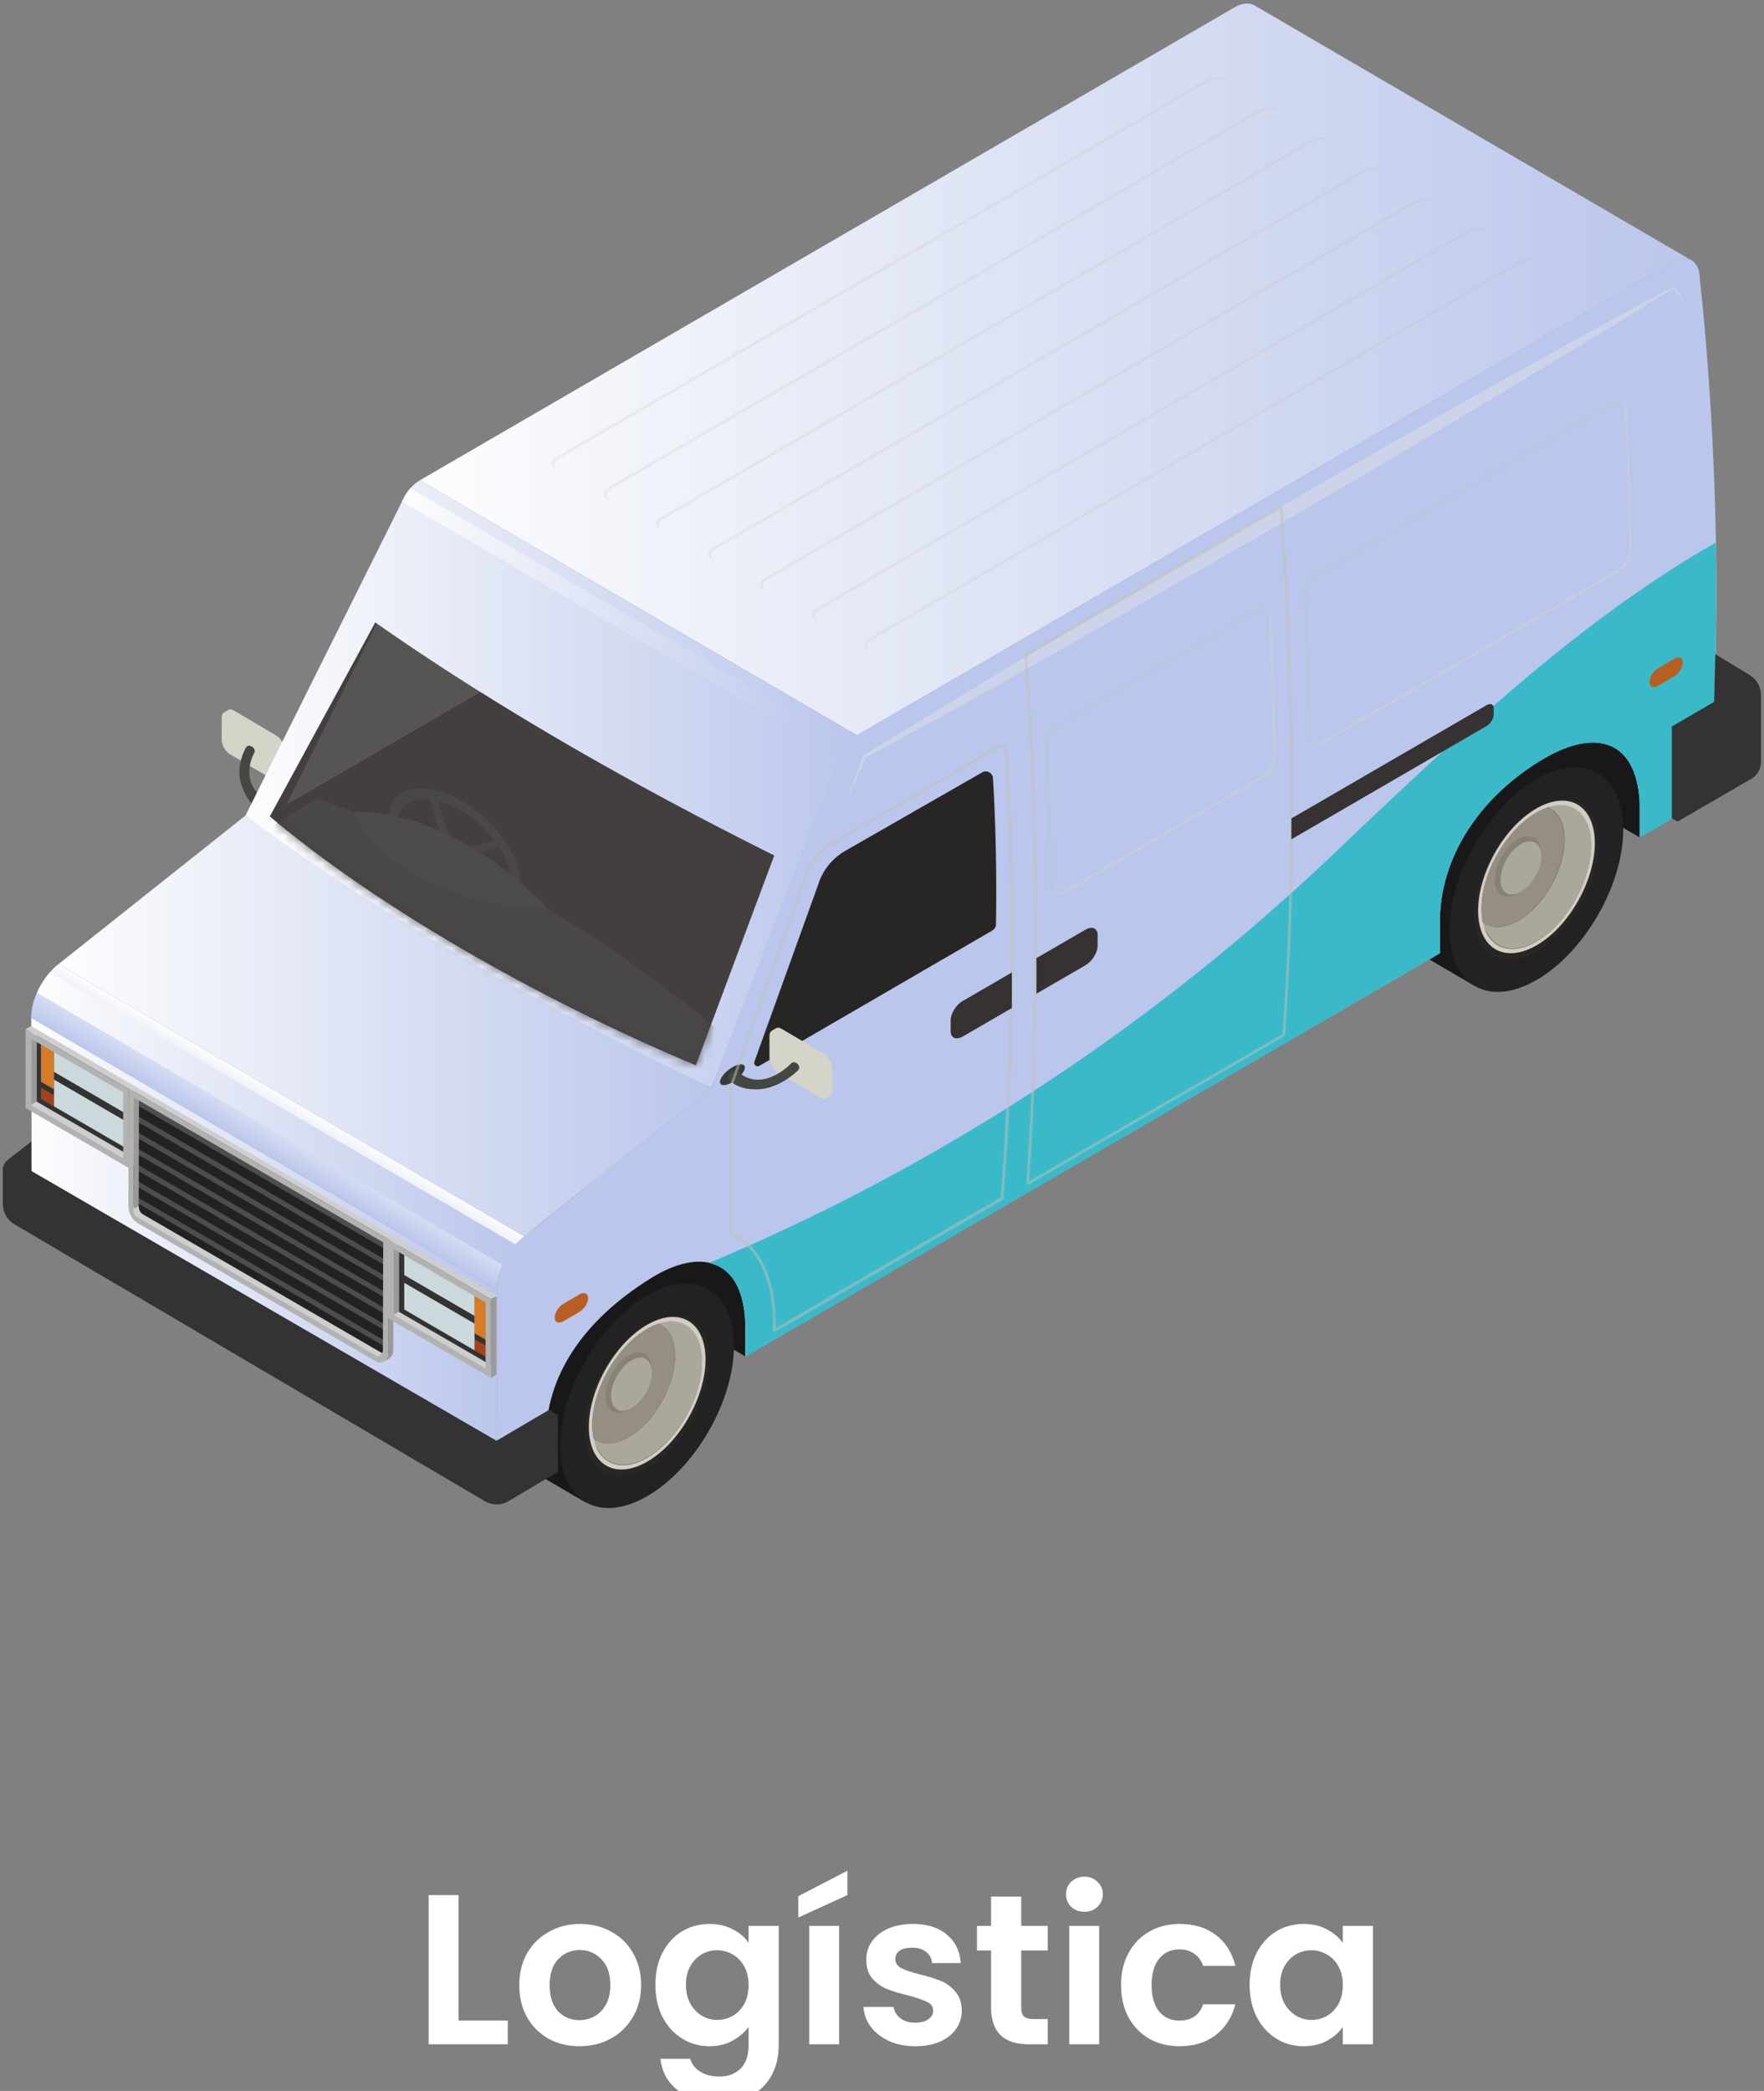 <svg width="189" height="224" viewBox="0 0 189 224" fill="none" xmlns="http://www.w3.org/2000/svg">
<rect x="0" y="0" width="189" height="224" fill="#808080" stroke="none"/>
<g clip-path="url(#clip0_313_10846)">
<path d="M23.999 76.32L24.444 76.055C24.608 75.956 24.822 75.972 25.069 76.121L29.614 78.803C30.092 79.085 30.487 79.763 30.487 80.343V82.694C30.487 82.975 30.405 83.174 30.24 83.273L29.796 83.538C29.796 83.538 29.878 83.455 29.911 83.405C29.746 83.604 29.483 83.654 29.17 83.472L24.625 80.79C24.147 80.508 23.752 79.829 23.752 79.25V76.899C23.752 76.618 23.834 76.419 23.999 76.32Z" fill="#D5D4C9"/>
<path d="M26.321 80.16C26.552 79.531 27.556 80.111 27.227 80.69C27.227 80.69 26.42 82.081 26.815 83.571C27.062 84.514 27.754 85.326 28.873 85.954C29.12 86.103 29.203 86.418 29.071 86.666C28.775 87.262 28.33 87.18 28.248 87.13C26.881 86.352 26.123 85.061 25.794 83.819C25.284 81.899 26.288 80.21 26.321 80.144V80.16Z" fill="#434641"/>
<path d="M167.15 76.684L174.527 80.045C178.216 82.644 175.68 89.713 175.68 89.713L162.111 81.75L167.15 76.684Z" fill="#181818"/>
<path d="M77.222 135.735C78.161 136.282 78.902 137.225 79.347 138.599C79.709 139.692 79.874 140.867 79.874 142.092V145.321L29.978 116.168V112.939C29.994 111.714 29.829 110.539 29.467 109.446C29.006 108.089 28.281 107.145 27.343 106.582L77.239 135.735H77.222Z" fill="#181818"/>
<path d="M56.505 144.94C57.411 142.887 58.646 140.917 60.112 139.245C61.347 137.838 62.714 136.646 64.179 135.802C66.765 134.295 69.103 134.163 70.799 135.156L75.921 138.152L62.73 160.948L57.609 157.952C55.946 156.975 54.908 154.906 54.892 151.959C54.892 149.708 55.484 147.274 56.505 144.956V144.94Z" fill="#181818"/>
<path d="M69.3 138.798C74.438 135.818 78.621 138.202 78.637 144.129C78.654 150.072 74.504 157.29 69.366 160.269C64.228 163.249 60.046 160.865 60.029 154.922C60.013 148.996 64.162 141.761 69.3 138.781V138.798Z" fill="#222222"/>
<path d="M69.3 141.828C72.989 139.692 75.986 141.397 76.002 145.652C76.002 149.906 73.038 155.105 69.35 157.24C65.661 159.376 62.664 157.671 62.648 153.4C62.648 149.145 65.612 143.963 69.3 141.811V141.828Z" fill="#282726"/>
<path d="M63.603 154.111C64.542 154.84 65.941 154.823 67.489 153.879C70.239 152.224 72.397 148.284 72.331 145.105C72.298 143.367 71.59 142.208 70.519 141.794C70.091 141.943 69.647 142.142 69.186 142.424C65.941 144.394 63.373 149.045 63.455 152.803C63.455 153.267 63.521 153.697 63.603 154.095V154.111Z" fill="#958E83"/>
<path d="M65.398 147.473C65.842 146.545 66.518 145.718 67.292 145.238C67.44 145.155 67.588 145.072 67.72 145.022C68.889 144.559 69.795 145.205 69.828 146.612V146.959C69.861 148.35 68.905 150.072 67.703 150.8C67.621 150.85 67.539 150.883 67.456 150.916C67.522 150.883 67.605 150.85 67.67 150.817L67.374 150.999C66.024 151.793 64.904 151.181 64.871 149.608C64.871 148.929 65.052 148.168 65.381 147.473H65.398Z" fill="#888177"/>
<path d="M63.389 153.929C64.327 154.84 65.809 154.889 67.489 153.88C70.239 152.224 72.396 148.284 72.33 145.106C72.297 143.235 71.49 142.043 70.272 141.712C70.025 141.646 70.387 141.596 70.387 141.596L71.82 141.546C73.779 141.48 75.163 143.003 75.229 145.668C75.311 149.443 72.742 154.078 69.498 156.048C67.127 157.489 65.052 157.108 64.08 155.336L63.52 154.343C63.52 154.343 63.224 153.731 63.405 153.913L63.389 153.929Z" fill="#ACA79B"/>
<path d="M63.092 153.035C63.175 157.041 66.04 158.581 69.498 156.495C72.956 154.409 75.673 149.459 75.591 145.47C75.509 141.463 72.643 139.924 69.185 142.01C65.727 144.096 63.01 149.045 63.092 153.035ZM63.454 152.82C63.372 149.045 65.941 144.41 69.185 142.44C72.429 140.47 75.13 141.927 75.212 145.701C75.294 149.476 72.726 154.111 69.481 156.081C66.237 158.051 63.537 156.594 63.454 152.82Z" fill="#D3CDC6"/>
<path d="M67.604 145.767C66.402 146.496 65.447 148.217 65.48 149.608C65.513 150.999 66.517 151.545 67.719 150.817C68.921 150.088 69.877 148.366 69.844 146.976C69.811 145.585 68.806 145.039 67.604 145.767Z" fill="#ACA79B"/>
<path d="M151.803 89.63C152.708 87.578 153.943 85.608 155.409 83.936C156.644 82.528 158.011 81.336 159.477 80.492C162.062 78.986 164.4 78.853 166.096 79.846L171.218 82.843L158.027 105.639L152.906 102.642C151.243 101.666 150.205 99.596 150.189 96.65C150.189 94.398 150.782 91.965 151.803 89.647V89.63Z" fill="#181818"/>
<path d="M164.581 83.489C169.719 80.509 173.902 82.893 173.918 88.836C173.935 94.779 169.785 101.997 164.647 104.977C159.509 107.957 155.327 105.573 155.31 99.63C155.294 93.703 159.443 86.469 164.581 83.489Z" fill="#222222"/>
<path d="M164.582 86.518C168.27 84.382 171.268 86.088 171.284 90.342C171.284 94.597 168.32 99.795 164.631 101.93C160.942 104.066 157.945 102.361 157.929 98.09C157.929 93.835 160.893 88.653 164.582 86.501V86.518Z" fill="#282726"/>
<path d="M158.884 98.802C159.823 99.53 161.223 99.514 162.771 98.57C165.521 96.915 167.678 92.975 167.612 89.796C167.579 88.058 166.871 86.899 165.801 86.485C165.372 86.634 164.928 86.833 164.467 87.114C161.223 89.084 158.654 93.736 158.736 97.494C158.736 97.958 158.802 98.388 158.884 98.785V98.802Z" fill="#958E83"/>
<path d="M160.679 92.18C161.123 91.252 161.798 90.425 162.572 89.945C162.721 89.862 162.869 89.779 163 89.729C164.17 89.266 165.075 89.912 165.108 91.319V91.666C165.141 93.057 164.186 94.779 162.984 95.507C162.902 95.557 162.819 95.59 162.737 95.623C162.803 95.59 162.885 95.557 162.951 95.524L162.655 95.706C161.304 96.5 160.185 95.888 160.152 94.315C160.152 93.636 160.333 92.875 160.662 92.18H160.679Z" fill="#888177"/>
<path d="M158.686 98.62C159.625 99.53 161.107 99.58 162.787 98.57C165.537 96.915 167.694 92.975 167.628 89.796C167.595 87.925 166.788 86.733 165.57 86.402C165.323 86.336 165.685 86.286 165.685 86.286L167.118 86.237C169.077 86.171 170.46 87.694 170.526 90.359C170.609 94.133 168.04 98.769 164.796 100.739C162.424 102.179 160.349 101.798 159.378 100.027L158.818 99.034C158.818 99.034 158.522 98.421 158.703 98.603L158.686 98.62Z" fill="#ACA79B"/>
<path d="M158.373 97.726C158.455 101.732 161.321 103.271 164.779 101.186C168.237 99.1 170.954 94.15 170.872 90.16C170.79 86.154 167.924 84.614 164.466 86.7C161.008 88.786 158.291 93.736 158.373 97.726ZM158.735 97.51C158.653 93.736 161.222 89.1 164.466 87.13C167.71 85.16 170.411 86.617 170.493 90.392C170.575 94.166 168.007 98.802 164.763 100.772C161.518 102.742 158.818 101.285 158.735 97.51Z" fill="#D3CDC6"/>
<path d="M162.902 90.458C161.7 91.186 160.745 92.908 160.778 94.299C160.811 95.689 161.815 96.236 163.017 95.507C164.219 94.779 165.174 93.057 165.142 91.666C165.109 90.276 164.104 89.73 162.902 90.458Z" fill="#ACA79B"/>
<path d="M132.256 0.797C133.096 0.3 133.854 0.267 134.414 0.582L181.247 27.897C180.703 27.583 179.946 27.616 179.09 28.112L91.812 78.77L44.979 51.455L132.256 0.797Z" fill="url(#paint0_linear_313_10846)"/>
<path d="M76.202 116.515C76.202 116.515 91.45 78.986 91.813 78.77L44.979 51.455C44.617 51.67 44.271 51.968 43.959 52.316C43.596 52.73 43.3 53.21 43.069 53.723C43.053 53.773 43.02 53.822 43.003 53.872L26.305 87.362C40.006 98.371 56.984 107.94 76.202 116.515ZM30.702 86.154L40.369 66.801C43.909 69.284 47.614 71.718 51.435 74.118L30.702 86.154Z" fill="url(#paint1_linear_313_10846)"/>
<path d="M56.16 132.424L76.201 116.499L89.836 81.187C90.264 80.144 91.005 79.234 91.812 78.754L179.089 28.096C180.769 27.119 182.119 27.914 182.119 29.834C183.552 42.631 184.869 66.089 182.926 85.492L175.68 89.696V86.121C175.647 85.028 175.483 83.952 175.153 82.975C173.787 78.903 169.933 78.638 165.52 81.204C158.67 85.177 154.256 91.733 154.273 98.785C154.273 98.901 154.273 101.964 154.273 102.113L79.84 145.321V142.092C79.857 140.867 79.692 139.692 79.33 138.599C78.012 134.659 74.373 134.229 70.157 136.679C70.009 136.762 69.861 136.861 69.696 136.96C62.517 141.447 58.433 147.357 58.466 154.393C58.466 154.476 58.466 157.571 58.466 157.737L53.295 160.733L53.229 138.186C53.229 136.199 54.448 133.782 56.144 132.441L56.16 132.424Z" fill="url(#paint2_linear_313_10846)"/>
<path d="M43.958 52.315L90.791 79.631C90.429 80.045 90.133 80.525 89.902 81.038L43.069 53.723C43.299 53.193 43.612 52.713 43.958 52.315Z" fill="url(#paint3_linear_313_10846)"/>
<path opacity="0.4" d="M90.774 85.673L92.734 81.17C100.012 77.28 107.291 73.174 114.586 69.085L136.323 56.62C143.519 52.382 150.748 48.176 157.912 43.889C165.075 39.585 172.238 35.28 179.319 30.844H179.22L180.67 32.565L179.336 30.711C171.876 34.651 164.581 38.724 157.286 42.813C150.007 46.902 142.778 51.107 135.532 55.245L113.927 67.943C106.764 72.264 99.6 76.535 92.503 80.955C92.437 81.038 90.758 85.657 90.758 85.657L90.774 85.673Z" fill="#EAEAE6"/>
<path d="M175.68 89.713V86.137C175.647 85.045 175.483 83.969 175.153 82.992C173.787 78.919 169.933 78.654 165.52 81.221C158.67 85.194 154.256 91.749 154.273 98.802C154.273 98.918 154.273 101.98 154.273 102.129L79.84 145.337V142.109C79.857 140.884 79.692 139.709 79.33 138.616C78.687 136.696 77.485 135.62 75.954 135.305C75.954 135.305 76.53 135.073 77.584 134.61C101.61 124.313 123.61 109.761 142.597 91.749C155.755 79.267 168.813 66.685 183.832 58.127C183.996 67.182 183.782 76.767 182.91 85.541L175.664 89.746L175.68 89.713Z" fill="#3AB9C9"/>
<path d="M28.923 87.462L40.219 66.685C40.219 66.685 40.334 66.768 40.384 66.801L30.718 86.154L51.45 74.118C61.116 80.194 71.672 86.021 82.952 91.65L74.554 114.115C57.246 106.847 40.137 96.914 28.923 87.462Z" fill="#504C4C"/>
<path d="M53.245 138.186L3.349 109.032L3.415 131.58L53.311 160.733L53.245 138.186Z" fill="url(#paint4_linear_313_10846)"/>
<path d="M76.201 116.515C57.362 107.46 40.335 97.858 26.305 87.362L6.264 103.288L56.16 132.441L76.201 116.515Z" fill="url(#paint5_linear_313_10846)"/>
<path d="M3.959 106.35C4.304 105.572 4.782 104.811 5.342 104.165C5.622 103.834 5.935 103.536 6.264 103.288L56.16 132.441C55.831 132.706 55.534 133.004 55.238 133.318C54.678 133.964 54.2 134.709 53.855 135.504C53.459 136.398 53.229 137.341 53.229 138.185L3.333 109.032C3.333 108.172 3.563 107.244 3.959 106.35Z" fill="url(#paint6_linear_313_10846)"/>
<path d="M5.342 104.165L55.238 133.318C54.678 133.964 54.201 134.709 53.855 135.504L3.959 106.351C4.305 105.572 4.782 104.811 5.342 104.165Z" fill="url(#paint7_linear_313_10846)"/>
<mask id="mask0_313_10846" style="mask-type:luminance" maskUnits="userSpaceOnUse" x="28" y="66" width="55" height="49">
<path d="M40.203 66.685C52.735 75.476 67.111 83.753 82.936 91.65L74.537 114.115C57.23 106.847 40.12 96.914 28.906 87.462L40.203 66.685Z" fill="white"/>
</mask>
<g mask="url(#mask0_313_10846)">
<path d="M41.733 88.769C42.408 92.246 46.081 96.153 49.934 97.477C53.771 98.801 56.356 97.063 55.681 93.587C55.006 90.11 51.334 86.203 47.48 84.879C43.643 83.554 41.058 85.293 41.733 88.769ZM52.964 90.044L48.633 91.219L46.888 85.806C47.118 85.856 47.332 85.905 47.563 85.988C49.621 86.7 51.614 88.256 52.964 90.06V90.044ZM45.982 85.64L48.106 92.213L53.458 90.756C54.034 91.65 54.446 92.56 54.627 93.454C55.203 96.434 52.997 97.941 49.687 96.798C46.377 95.656 43.215 92.295 42.639 89.316C42.161 86.832 43.611 85.409 45.998 85.64H45.982Z" fill="#5E5E5E"/>
<path d="M33.895 85.525C51.515 91.451 70.716 103.983 81.716 114.661L80.086 117.79L71.128 123.899L29.334 97.527C29.169 94.978 27.967 90.276 29.63 88.207L33.895 85.525Z" fill="#5E5E5E"/>
<path d="M38.045 87.047C39.362 92.279 49.918 97.56 58.711 97.345C58.711 97.345 54.71 93.024 49.918 90.408C42.573 86.385 38.045 87.047 38.045 87.047Z" fill="#6A6A6A"/>
</g>
<g style="mix-blend-mode:multiply" opacity="0.6">
<path d="M40.203 66.685C52.735 75.476 67.111 83.753 82.936 91.65L74.537 114.115C57.23 106.847 40.12 96.914 28.906 87.462L40.203 66.685Z" fill="#3C3737"/>
</g>
<path d="M87.76 94.481C88.271 93.073 89.259 91.898 90.56 91.153L105.232 82.743C105.726 82.462 106.336 82.776 106.385 83.356C106.632 87.13 106.813 92.908 106.714 99.017C106.714 99.315 106.55 99.546 106.303 99.695C103.454 101.351 85.488 111.78 81.355 114.181C81.058 114.346 80.712 114.065 80.828 113.734L87.76 94.497V94.481Z" fill="#282525"/>
<path d="M0.286 125.405C0.286 124.941 0.5 124.511 0.863 124.23L3.349 122.293V125.438L53.196 154.343L58.811 151.048L59.783 151.611V157.67L54.48 160.816C53.706 161.279 52.718 161.279 51.944 160.816L1.538 131.15C0.764 130.703 0.303 129.875 0.303 128.981V125.372L0.286 125.405Z" fill="#333333"/>
<path d="M14.268 128.501V116.548L42.114 132.706V144.244C42.114 144.956 41.34 145.403 40.714 145.056L15.289 130.305C14.646 129.941 14.251 129.246 14.251 128.517L14.268 128.501Z" fill="#222222"/>
<path opacity="0.3" d="M14.218 124.462L41.949 140.553V141.182L14.218 125.091V124.462ZM14.218 128.584L41.949 144.675V144.046L14.218 127.955V128.584ZM14.218 126.845L41.949 142.937V142.308L14.218 126.216V126.845ZM14.218 123.352L41.949 139.444V138.815L14.218 122.723V123.352ZM14.218 118.121L41.949 134.212V133.583L14.218 117.492V118.121ZM14.218 121.614L41.949 137.705V137.076L14.218 120.985V121.614ZM14.218 119.876L41.949 135.967V135.338L14.218 119.247V119.876Z" fill="#B2B2B2"/>
<path d="M3.926 118.104L14.087 124.014V116.316L3.926 110.423V118.104Z" fill="#333333"/>
<path d="M5.788 118.535L4.387 117.724V116.515L5.788 117.327V118.535Z" fill="#A5411E"/>
<path d="M5.788 116.697L4.387 115.886V111.367L5.788 112.178V116.697Z" fill="#D77B26"/>
<path d="M13.313 119.197L5.787 114.827V112.178L13.313 116.548V119.197ZM13.313 120.025L5.787 115.654V118.518L13.313 122.889V120.025Z" fill="#CBD8DC"/>
<path d="M3.349 118.353L3.941 118.022V110.953L3.349 111.284V118.353Z" fill="#9A9A9A"/>
<path d="M13.196 124.081L13.789 123.733L3.941 118.021L3.349 118.353L13.196 124.081Z" fill="#CECECE"/>
<path d="M13.773 125.107L14.365 124.759L14.382 116.316L13.789 116.664L13.773 125.107Z" fill="#9A9A9A"/>
<path d="M13.789 116.664L14.382 116.316L3.349 109.926L2.756 110.257L13.789 116.664Z" fill="#CECECE"/>
<path d="M13.773 125.107L2.74 118.7V110.257L13.773 116.664V125.107ZM3.349 118.369L13.197 124.081V117.012L3.349 111.3V118.369Z" fill="#B2B2B2"/>
<path d="M14.3 129.477L14.86 129.163L14.893 117.26L14.333 117.575L14.3 129.477Z" fill="#9A9A9A"/>
<path d="M14.86 129.163C14.86 129.461 14.942 129.875 15.321 130.09L40.878 144.923C40.993 144.99 41.142 144.973 41.273 144.89L40.73 145.205C40.598 145.288 40.45 145.304 40.335 145.238L14.777 130.405C14.399 130.189 14.316 129.776 14.316 129.478L14.86 129.163Z" fill="#CECECE"/>
<path d="M41.108 145.883L41.652 145.569C41.932 145.403 42.13 145.072 42.13 144.658L41.586 144.973C41.586 145.387 41.389 145.718 41.108 145.883Z" fill="#9A9A9A"/>
<path d="M41.586 144.973L42.13 144.658L42.163 132.457L41.619 132.772L41.586 144.973Z" fill="#9A9A9A"/>
<path d="M41.62 132.772L42.163 132.457L14.333 116.3L13.79 116.614L41.62 132.772Z" fill="#CECECE"/>
<path d="M41.586 144.973C41.586 145.734 40.911 146.214 40.318 145.867L14.761 131.034C14.151 130.686 13.756 129.941 13.756 129.163L13.789 116.614L41.619 132.772L41.586 144.973ZM14.3 129.477C14.3 129.775 14.382 130.189 14.761 130.404L40.318 145.238C40.581 145.387 41.026 145.072 41.026 144.642L41.059 133.086L14.332 117.574L14.3 129.477Z" fill="#B2B2B2"/>
<path d="M42.723 140.619L52.883 146.513V138.831L42.723 132.921V140.619Z" fill="#333333"/>
<path d="M52.226 145.47L50.825 144.658V143.45L52.226 144.261V145.47Z" fill="#A5411E"/>
<path d="M52.226 143.632L50.825 142.821V138.301L52.226 139.112V143.632Z" fill="#D77B26"/>
<path d="M50.841 140.967L43.315 136.596V133.947L50.841 138.318V140.967ZM50.841 141.794L43.315 137.424V140.288L50.841 144.658V141.794Z" fill="#CBD8DC"/>
<path d="M42.163 140.868L42.755 140.536V133.468L42.179 133.799L42.163 140.868Z" fill="#9A9A9A"/>
<path d="M52.01 146.595L52.603 146.248L42.755 140.536L42.163 140.867L52.01 146.595Z" fill="#CECECE"/>
<path d="M52.604 147.622L53.18 147.274L53.197 138.831L52.604 139.179V147.622Z" fill="#9A9A9A"/>
<path d="M52.603 139.179L53.196 138.831L42.163 132.441L41.57 132.772L52.603 139.179Z" fill="#CECECE"/>
<path d="M52.603 147.622L41.57 141.215V132.772L52.603 139.179V147.622ZM42.179 140.884L52.027 146.595V139.526L42.179 133.815V140.884Z" fill="#B2B2B2"/>
<path d="M179.155 77.81L183.651 75.194L183.783 70.079L187.438 72.297C188.196 72.744 188.673 73.555 188.673 74.433V81.651C188.673 82.379 188.278 83.058 187.652 83.422L179.748 88.008L179.122 87.677V77.793L179.155 77.81Z" fill="#333333"/>
<path d="M60.36 141.546L62.089 140.536C62.599 140.238 63.011 139.576 63.011 139.063C63.011 138.55 62.599 138.368 62.089 138.666L60.36 139.675C59.849 139.973 59.438 140.636 59.438 141.149C59.438 141.662 59.849 141.844 60.36 141.546Z" fill="#B95E23"/>
<path d="M177.656 73.456L179.385 72.446C179.895 72.148 180.307 71.486 180.307 70.973C180.307 70.46 179.895 70.277 179.385 70.575L177.656 71.585C177.145 71.883 176.734 72.545 176.734 73.059C176.734 73.572 177.145 73.754 177.656 73.456Z" fill="#B95E23"/>
<path d="M82.69 110.423L83.134 110.158C83.299 110.058 83.513 110.075 83.76 110.224L88.305 112.906C88.783 113.187 89.178 113.866 89.178 114.446V116.796C89.178 117.078 89.096 117.276 88.931 117.376L88.486 117.641C88.486 117.641 88.569 117.558 88.601 117.508C88.437 117.707 88.173 117.756 87.86 117.574L83.315 114.893C82.838 114.611 82.443 113.932 82.443 113.353V111.002C82.443 110.721 82.525 110.522 82.69 110.423Z" fill="#D5D4C9"/>
<path d="M77.14 115.903C77.14 116.35 77.733 116.366 78.474 115.936C79.215 115.505 79.808 114.81 79.808 114.363C79.808 113.916 79.215 113.9 78.474 114.33C77.733 114.76 77.14 115.456 77.14 115.903Z" fill="#373A35"/>
<path d="M79.1 114.843C81.701 117.078 84.616 114.082 84.748 113.933C85.127 113.486 85.966 114.214 85.489 114.678C84.583 115.555 82.871 116.697 81.059 116.697C80.121 116.697 79.067 116.565 78.177 115.754C77.667 115.29 78.556 114.347 79.132 114.827L79.1 114.843Z" fill="#434641"/>
<g style="mix-blend-mode:multiply" opacity="0.5">
<path d="M109.761 70.195C111.095 88.604 111.161 109.214 109.959 126.779C109.959 126.845 109.975 126.895 110.189 126.928L137.608 111.002C137.608 111.002 137.673 110.936 137.69 110.886C138.925 94.712 138.843 74.615 137.426 54.302C137.426 54.252 137.393 54.203 137.344 54.169C137.295 54.136 137.245 54.153 137.196 54.169L109.844 70.046C109.844 70.046 109.761 70.128 109.761 70.195ZM110.074 70.277L137.13 54.583C138.53 74.764 138.612 94.712 137.393 110.787L110.288 126.514C111.474 109.032 111.408 88.57 110.074 70.277Z" fill="#C1C0B6"/>
<path d="M78.127 132.093C78.127 132.093 78.16 132.209 78.226 132.242C83.413 134.593 82.804 142.473 82.787 142.556C82.787 142.622 82.804 142.672 83.018 142.705L107.423 128.551C107.423 128.551 107.489 128.484 107.505 128.435C107.521 128.203 109.662 104.828 107.917 80.244C107.917 80.045 107.785 79.879 107.62 79.78C107.456 79.697 107.242 79.697 107.077 79.78L89.177 90.177C87.777 90.988 86.723 92.262 86.18 93.802C86.18 93.802 78.144 116.399 78.144 116.466V132.127L78.127 132.093ZM78.44 131.994V116.466L86.46 93.885C86.97 92.428 87.991 91.203 89.325 90.425L107.225 80.028C107.225 80.028 107.39 79.979 107.456 80.028C107.538 80.061 107.587 80.144 107.587 80.227C109.283 104.066 107.324 126.746 107.192 128.286L83.117 142.258C83.166 140.785 83.15 134.196 78.44 131.978V131.994Z" fill="#C1C0B6"/>
</g>
<path d="M103.158 111.036L108.411 107.99V104.182L103.158 107.228C102.433 107.642 101.857 108.569 101.857 109.298V110.473C101.857 111.201 102.45 111.45 103.158 111.036Z" fill="#363232"/>
<path d="M116.299 103.404L111.046 106.45V102.642L116.299 99.596C117.024 99.182 117.6 99.431 117.6 100.159V101.334C117.6 102.063 117.007 102.99 116.299 103.404Z" fill="#363232"/>
<path d="M159.279 77.777L138.365 89.912V87.677L159.279 75.542C159.707 75.294 160.036 75.443 160.036 75.873V76.569C160.036 76.999 159.691 77.529 159.279 77.777Z" fill="#363232"/>
<g opacity="0.4">
<path d="M113.763 95.557L135.039 83.207C135.895 82.71 136.422 81.8 136.406 80.79C136.34 76.287 136.159 70.576 135.944 65.924C135.944 65.593 135.747 65.328 135.516 65.145C135.895 65.294 136.208 65.626 136.224 66.089C136.438 70.741 136.62 76.453 136.685 80.955C136.685 81.949 136.175 82.876 135.319 83.372L114.043 95.722C113.631 95.954 113.187 95.871 112.857 95.606C113.137 95.722 113.466 95.739 113.763 95.557Z" fill="#D5D4CC"/>
<g style="mix-blend-mode:multiply" opacity="0.6">
<path d="M113.334 77.562L134.61 65.212C134.907 65.03 135.236 65.046 135.516 65.162C135.565 65.195 135.598 65.261 135.648 65.311C135.417 65.261 135.154 65.261 134.923 65.394L113.647 77.744C112.775 78.257 112.248 79.201 112.297 80.227C112.495 84.73 112.692 90.425 112.758 94.994C112.758 95.259 112.89 95.474 113.038 95.64C113.005 95.64 112.972 95.64 112.939 95.623C112.659 95.441 112.445 95.193 112.445 94.812C112.379 90.243 112.198 84.548 111.984 80.045C111.935 79.019 112.462 78.075 113.334 77.562Z" fill="#C1C0B6"/>
</g>
</g>
<g opacity="0.4">
<path d="M141.444 79.499L173.176 61.09C174.033 60.593 174.56 59.682 174.543 58.673C174.477 54.17 174.296 48.458 174.082 43.806C174.082 43.475 173.885 43.21 173.654 43.028C174.033 43.177 174.346 43.508 174.362 43.972C174.576 48.624 174.757 54.335 174.823 58.838C174.823 59.831 174.313 60.759 173.456 61.255L141.724 79.664C141.312 79.896 140.867 79.813 140.538 79.548C140.818 79.664 141.147 79.681 141.444 79.499Z" fill="#D5D4CC"/>
<g style="mix-blend-mode:multiply" opacity="0.6">
<path d="M141.016 61.487L172.749 43.078C173.045 42.896 173.374 42.912 173.654 43.028C173.704 43.078 173.737 43.127 173.786 43.177C173.555 43.127 173.292 43.127 173.061 43.26L141.329 61.669C140.456 62.182 139.929 63.126 139.978 64.152C140.176 68.655 140.374 74.35 140.44 78.919C140.44 79.184 140.571 79.399 140.719 79.565C140.687 79.565 140.654 79.565 140.621 79.548C140.341 79.366 140.127 79.118 140.127 78.737C140.061 74.168 139.88 68.473 139.666 63.97C139.616 62.944 140.143 62 141.016 61.487Z" fill="#C1C0B6"/>
</g>
</g>
<path opacity="0.2" d="M87.464 65.179L157.236 24.686C157.846 24.338 158.817 24.338 159.426 24.686C159.476 24.719 159.509 24.752 159.542 24.785C158.932 24.52 158.076 24.537 157.533 24.851L87.76 65.344C87.2 65.659 87.184 66.155 87.645 66.52C87.579 66.503 87.513 66.487 87.464 66.453C86.855 66.106 86.855 65.526 87.464 65.179ZM93.046 69.698C93.046 69.698 93.162 69.748 93.228 69.764C92.766 69.417 92.799 68.92 93.343 68.589L163.115 28.096C163.675 27.781 164.515 27.765 165.124 28.03C165.091 27.997 165.058 27.963 165.009 27.93C164.4 27.583 163.428 27.583 162.819 27.93L93.046 68.423C92.437 68.771 92.437 69.35 93.046 69.698ZM81.882 63.225C81.882 63.225 81.997 63.275 82.063 63.291C81.602 62.944 81.634 62.447 82.178 62.116L151.95 21.623C152.51 21.308 153.35 21.292 153.959 21.557C153.926 21.523 153.893 21.49 153.844 21.457C153.235 21.11 152.263 21.11 151.654 21.457L81.882 61.95C81.272 62.298 81.272 62.877 81.882 63.225ZM65.134 53.508C65.134 53.508 65.249 53.557 65.315 53.574C64.854 53.226 64.887 52.729 65.431 52.398L135.203 11.905C135.763 11.591 136.603 11.574 137.212 11.839C137.179 11.806 137.146 11.773 137.097 11.74C136.487 11.392 135.516 11.392 134.906 11.74L65.134 52.233C64.525 52.58 64.525 53.16 65.134 53.508ZM59.552 50.263C59.552 50.263 59.667 50.312 59.733 50.329C59.272 49.981 59.305 49.485 59.848 49.154L129.62 8.66C130.18 8.346 131.02 8.329 131.629 8.594C131.596 8.561 131.564 8.528 131.514 8.495C130.905 8.147 129.933 8.147 129.324 8.495L59.552 48.988C58.942 49.336 58.942 49.915 59.552 50.263ZM76.299 59.98C76.299 59.98 76.414 60.03 76.48 60.047C76.019 59.699 76.052 59.202 76.595 58.871L146.368 18.378C146.928 18.064 147.767 18.047 148.377 18.312C148.344 18.279 148.311 18.246 148.261 18.213C147.652 17.865 146.681 17.865 146.071 18.213L76.299 58.706C75.69 59.053 75.69 59.633 76.299 59.98ZM70.717 56.736C70.717 56.736 70.832 56.785 70.898 56.802C70.437 56.454 70.47 55.958 71.013 55.627L140.785 15.133C141.345 14.819 142.185 14.802 142.794 15.067C142.761 15.034 142.728 15.001 142.679 14.968C142.07 14.62 141.098 14.62 140.489 14.968L70.717 55.461C70.107 55.809 70.107 56.388 70.717 56.736Z" fill="#C1C0B6"/>
<path d="M49.135 216.458H54.402V219H45.929V203.016H49.135V216.458ZM62.073 219.206C60.852 219.206 59.752 218.939 58.776 218.405C57.798 217.855 57.027 217.084 56.463 216.092C55.913 215.099 55.638 213.954 55.638 212.657C55.638 211.359 55.921 210.214 56.486 209.222C57.066 208.229 57.852 207.466 58.844 206.932C59.837 206.382 60.943 206.107 62.165 206.107C63.386 206.107 64.493 206.382 65.485 206.932C66.478 207.466 67.256 208.229 67.821 209.222C68.401 210.214 68.691 211.359 68.691 212.657C68.691 213.954 68.394 215.099 67.798 216.092C67.218 217.084 66.424 217.855 65.416 218.405C64.424 218.939 63.31 219.206 62.073 219.206ZM62.073 216.412C62.653 216.412 63.195 216.275 63.699 216C64.218 215.71 64.63 215.283 64.936 214.718C65.241 214.153 65.394 213.466 65.394 212.657C65.394 211.451 65.073 210.527 64.432 209.886C63.806 209.229 63.035 208.901 62.119 208.901C61.203 208.901 60.432 209.229 59.806 209.886C59.195 210.527 58.89 211.451 58.89 212.657C58.89 213.863 59.188 214.794 59.783 215.451C60.394 216.092 61.157 216.412 62.073 216.412ZM76.012 206.107C76.959 206.107 77.791 206.298 78.508 206.68C79.226 207.046 79.791 207.527 80.203 208.122V206.313H83.432V219.092C83.432 220.267 83.195 221.313 82.722 222.229C82.249 223.16 81.539 223.893 80.592 224.427C79.646 224.977 78.501 225.252 77.157 225.252C75.356 225.252 73.875 224.832 72.715 223.992C71.57 223.153 70.921 222.008 70.768 220.557H73.951C74.119 221.137 74.478 221.595 75.028 221.931C75.592 222.282 76.272 222.458 77.066 222.458C77.997 222.458 78.753 222.175 79.333 221.611C79.913 221.061 80.203 220.221 80.203 219.092V217.122C79.791 217.718 79.218 218.214 78.485 218.611C77.768 219.008 76.944 219.206 76.012 219.206C74.944 219.206 73.966 218.931 73.081 218.382C72.195 217.832 71.493 217.061 70.974 216.069C70.47 215.061 70.219 213.909 70.219 212.611C70.219 211.328 70.47 210.191 70.974 209.199C71.493 208.206 72.188 207.443 73.058 206.909C73.944 206.374 74.928 206.107 76.012 206.107ZM80.203 212.657C80.203 211.878 80.05 211.214 79.745 210.664C79.44 210.1 79.027 209.672 78.508 209.382C77.989 209.077 77.432 208.924 76.837 208.924C76.241 208.924 75.692 209.069 75.188 209.359C74.684 209.649 74.272 210.077 73.951 210.641C73.646 211.191 73.493 211.848 73.493 212.611C73.493 213.374 73.646 214.046 73.951 214.626C74.272 215.191 74.684 215.626 75.188 215.931C75.707 216.237 76.257 216.389 76.837 216.389C77.432 216.389 77.989 216.244 78.508 215.954C79.027 215.649 79.44 215.221 79.745 214.672C80.05 214.107 80.203 213.435 80.203 212.657ZM89.906 206.313V219H86.7V206.313H89.906ZM90.799 203.016L85.532 205.42V203.13L90.799 200.405V203.016ZM98.06 219.206C97.022 219.206 96.09 219.023 95.266 218.656C94.442 218.275 93.785 217.763 93.296 217.122C92.823 216.481 92.564 215.771 92.518 214.992H95.747C95.808 215.481 96.044 215.886 96.457 216.206C96.884 216.527 97.411 216.687 98.037 216.687C98.647 216.687 99.121 216.565 99.457 216.321C99.808 216.076 99.983 215.763 99.983 215.382C99.983 214.97 99.77 214.664 99.342 214.466C98.93 214.252 98.266 214.023 97.35 213.779C96.403 213.55 95.625 213.313 95.014 213.069C94.419 212.825 93.9 212.451 93.457 211.947C93.029 211.443 92.816 210.764 92.816 209.909C92.816 209.206 93.014 208.565 93.411 207.985C93.823 207.405 94.403 206.947 95.151 206.611C95.915 206.275 96.808 206.107 97.831 206.107C99.342 206.107 100.548 206.489 101.449 207.252C102.35 208 102.846 209.016 102.937 210.298H99.869C99.823 209.794 99.609 209.397 99.228 209.107C98.861 208.802 98.365 208.649 97.739 208.649C97.159 208.649 96.709 208.756 96.388 208.97C96.083 209.184 95.93 209.481 95.93 209.863C95.93 210.29 96.144 210.619 96.571 210.848C96.999 211.061 97.663 211.283 98.564 211.512C99.48 211.741 100.235 211.977 100.831 212.222C101.426 212.466 101.937 212.848 102.365 213.367C102.808 213.87 103.037 214.542 103.052 215.382C103.052 216.115 102.846 216.771 102.434 217.351C102.037 217.931 101.457 218.389 100.693 218.725C99.945 219.046 99.067 219.206 98.06 219.206ZM109.416 208.947V215.084C109.416 215.512 109.516 215.825 109.714 216.023C109.928 216.206 110.279 216.298 110.767 216.298H112.256V219H110.241C107.539 219 106.187 217.687 106.187 215.061V208.947H104.676V206.313H106.187V203.176H109.416V206.313H112.256V208.947H109.416ZM116.188 204.802C115.623 204.802 115.15 204.626 114.768 204.275C114.402 203.909 114.218 203.459 114.218 202.924C114.218 202.39 114.402 201.947 114.768 201.596C115.15 201.23 115.623 201.046 116.188 201.046C116.753 201.046 117.218 201.23 117.585 201.596C117.966 201.947 118.157 202.39 118.157 202.924C118.157 203.459 117.966 203.909 117.585 204.275C117.218 204.626 116.753 204.802 116.188 204.802ZM117.768 206.313V219H114.562V206.313H117.768ZM120.111 212.657C120.111 211.344 120.378 210.199 120.912 209.222C121.447 208.229 122.187 207.466 123.134 206.932C124.08 206.382 125.164 206.107 126.386 206.107C127.958 206.107 129.256 206.504 130.279 207.298C131.317 208.077 132.011 209.176 132.362 210.596H128.905C128.721 210.046 128.408 209.619 127.966 209.313C127.538 208.993 127.004 208.832 126.363 208.832C125.447 208.832 124.722 209.168 124.187 209.84C123.653 210.496 123.386 211.435 123.386 212.657C123.386 213.863 123.653 214.802 124.187 215.473C124.722 216.13 125.447 216.458 126.363 216.458C127.66 216.458 128.508 215.878 128.905 214.718H132.362C132.011 216.092 131.317 217.183 130.279 217.992C129.24 218.802 127.943 219.206 126.386 219.206C125.164 219.206 124.08 218.939 123.134 218.405C122.187 217.855 121.447 217.092 120.912 216.115C120.378 215.122 120.111 213.97 120.111 212.657ZM133.887 212.611C133.887 211.328 134.139 210.191 134.642 209.199C135.162 208.206 135.856 207.443 136.726 206.909C137.612 206.374 138.597 206.107 139.68 206.107C140.627 206.107 141.451 206.298 142.154 206.68C142.871 207.061 143.444 207.542 143.871 208.122V206.313H147.1V219H143.871V217.145C143.459 217.74 142.886 218.237 142.154 218.634C141.436 219.015 140.604 219.206 139.658 219.206C138.589 219.206 137.612 218.931 136.726 218.382C135.856 217.832 135.162 217.061 134.642 216.069C134.139 215.061 133.887 213.909 133.887 212.611ZM143.871 212.657C143.871 211.878 143.718 211.214 143.413 210.664C143.108 210.1 142.696 209.672 142.177 209.382C141.657 209.077 141.1 208.924 140.505 208.924C139.909 208.924 139.36 209.069 138.856 209.359C138.352 209.649 137.94 210.077 137.619 210.641C137.314 211.191 137.161 211.848 137.161 212.611C137.161 213.374 137.314 214.046 137.619 214.626C137.94 215.191 138.352 215.626 138.856 215.931C139.375 216.237 139.925 216.389 140.505 216.389C141.1 216.389 141.657 216.244 142.177 215.954C142.696 215.649 143.108 215.221 143.413 214.672C143.718 214.107 143.871 213.435 143.871 212.657Z" fill="white"/>
</g>
<defs>
<linearGradient id="paint0_linear_313_10846" x1="44.979" y1="39.568" x2="181.23" y2="39.568" gradientUnits="userSpaceOnUse">
<stop stop-color="#FDFDFD"/>
<stop offset="1" stop-color="#BAC6EB"/>
</linearGradient>
<linearGradient id="paint1_linear_313_10846" x1="26.305" y1="83.985" x2="91.813" y2="83.985" gradientUnits="userSpaceOnUse">
<stop stop-color="#FDFDFD"/>
<stop offset="1" stop-color="#BAC6EB"/>
</linearGradient>
<linearGradient id="paint2_linear_313_10846" x1="118.572" y1="168.944" x2="118.572" y2="168.547" gradientUnits="userSpaceOnUse">
<stop stop-color="#FDFDFD"/>
<stop offset="1" stop-color="#BAC6EB"/>
</linearGradient>
<linearGradient id="paint3_linear_313_10846" x1="43.069" y1="66.685" x2="90.775" y2="66.685" gradientUnits="userSpaceOnUse">
<stop stop-color="#FDFDFD"/>
<stop offset="1" stop-color="#BAC6EB"/>
</linearGradient>
<linearGradient id="paint4_linear_313_10846" x1="3.349" y1="134.891" x2="53.311" y2="134.891" gradientUnits="userSpaceOnUse">
<stop stop-color="#FDFDFD"/>
<stop offset="1" stop-color="#BAC6EB"/>
</linearGradient>
<linearGradient id="paint5_linear_313_10846" x1="6.264" y1="109.893" x2="76.201" y2="109.893" gradientUnits="userSpaceOnUse">
<stop stop-color="#FDFDFD"/>
<stop offset="1" stop-color="#BAC6EB"/>
</linearGradient>
<linearGradient id="paint6_linear_313_10846" x1="31.179" y1="117.74" x2="27.859" y2="123.453" gradientUnits="userSpaceOnUse">
<stop stop-color="#FDFDFD"/>
<stop offset="1" stop-color="#BAC6EB"/>
</linearGradient>
<linearGradient id="paint7_linear_313_10846" x1="3.959" y1="119.826" x2="55.238" y2="119.826" gradientUnits="userSpaceOnUse">
<stop stop-color="#FDFDFD"/>
<stop offset="1" stop-color="#BAC6EB"/>
</linearGradient>
<clipPath id="clip0_313_10846">
<rect width="188.387" height="223.622" fill="white" transform="translate(0.286 0.378)"/>
</clipPath>
</defs>
</svg>
